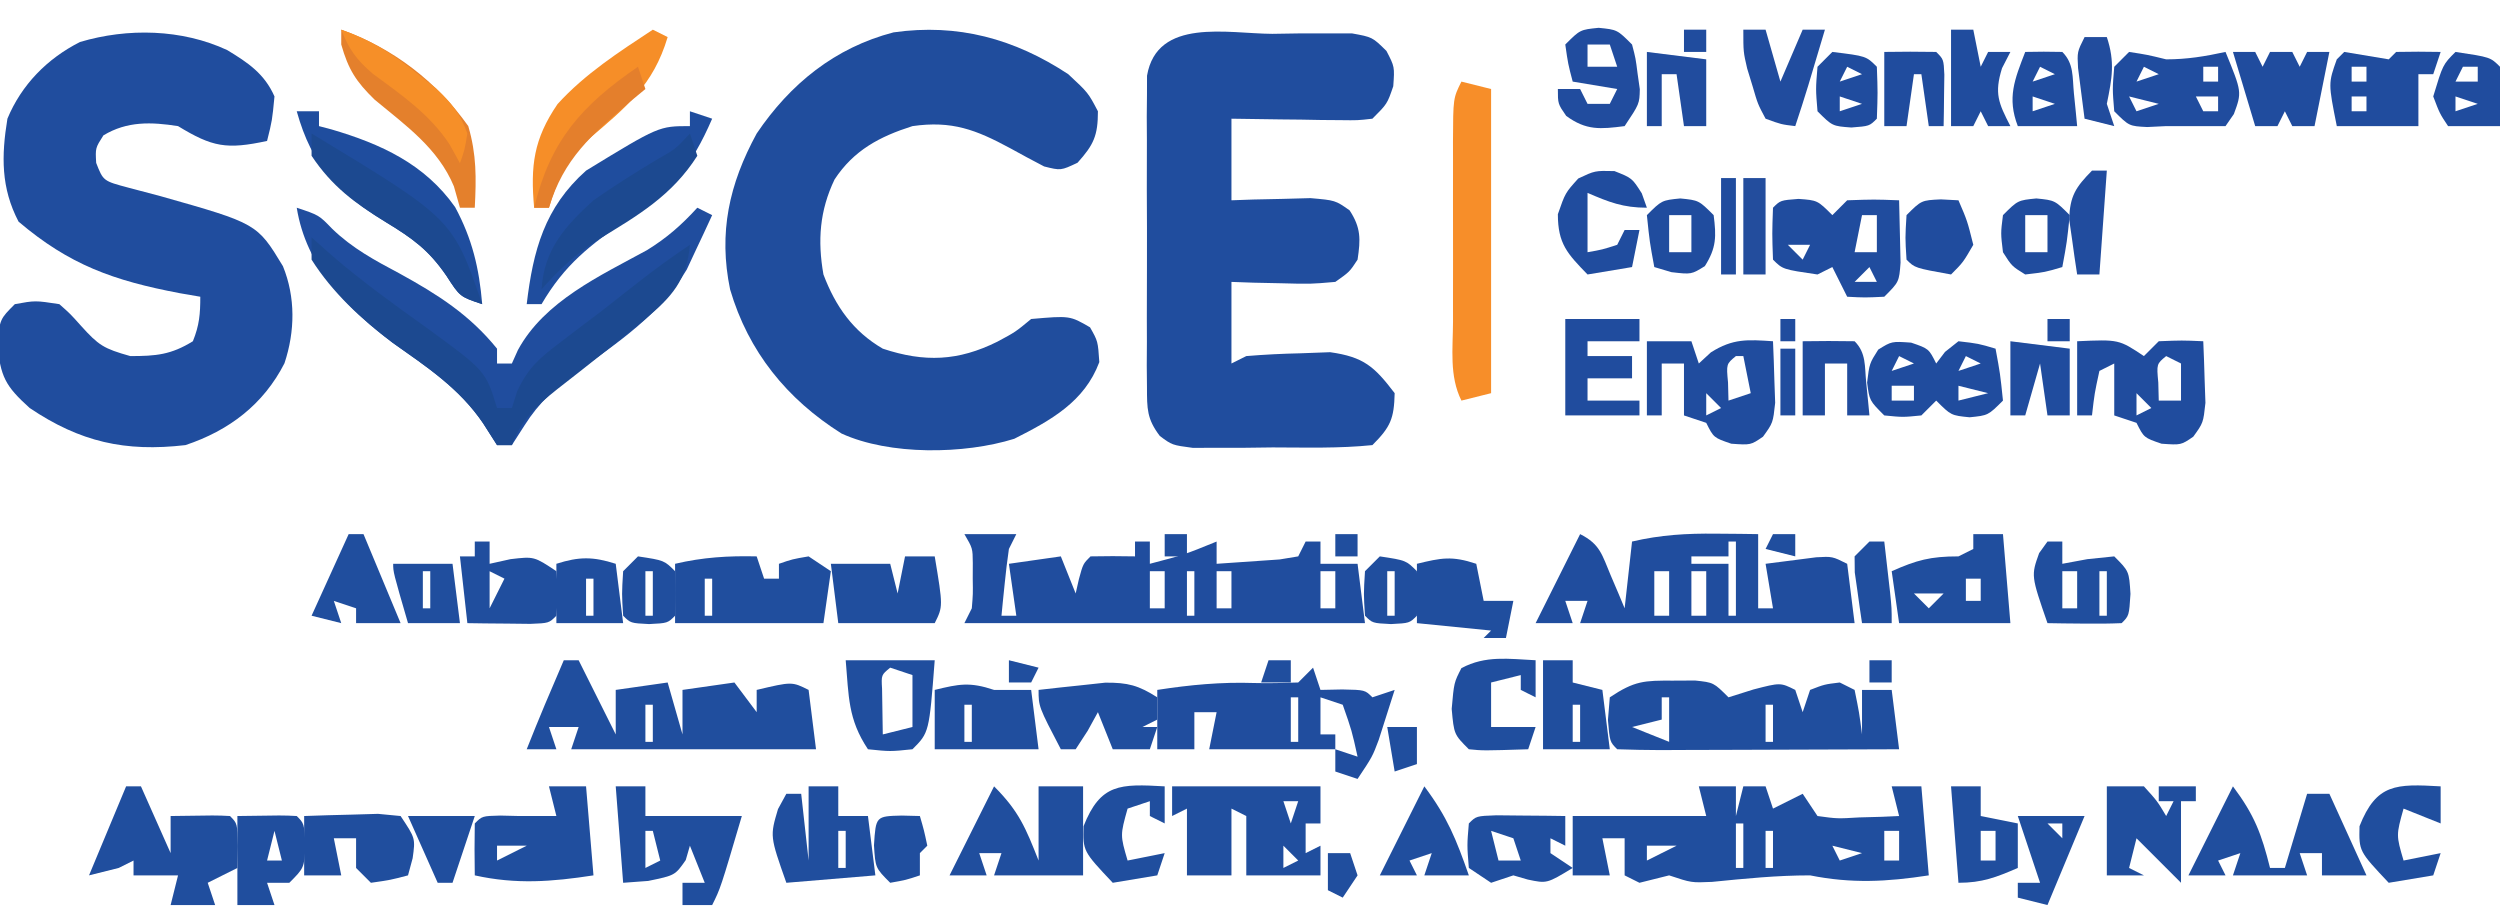 <?xml version="1.0" encoding="UTF-8"?>
<svg version="1.1" xmlns="http://www.w3.org/2000/svg" width="337" height="123">
<path d="M0 0 C2.688 2.5 2.688 2.5 4 5 C4 8.273 3.438 9.515 1.25 11.938 C-1 13 -1 13 -3.25 12.438 C-4.793 11.631 -6.332 10.815 -7.852 9.965 C-12.437 7.495 -15.661 6.237 -21 7 C-25.425 8.408 -28.906 10.247 -31.5 14.188 C-33.513 18.385 -33.805 22.442 -33 27 C-31.376 31.291 -29.016 34.668 -25 37 C-19.365 38.878 -14.818 38.671 -9.562 36.062 C-7.116 34.751 -7.116 34.751 -5 33 C0.218 32.546 0.218 32.546 2.938 34.125 C4 36 4 36 4.188 38.812 C2.198 44.153 -2.325 46.651 -7.277 49.148 C-14.012 51.255 -24.104 51.4 -30.562 48.438 C-37.931 43.801 -43.121 37.394 -45.582 29.02 C-47.167 21.36 -45.716 14.817 -42 8 C-37.485 1.31 -31.449 -3.583 -23.551 -5.637 C-14.893 -6.87 -7.243 -4.775 0 0 Z " fill="#204D9D" transform="translate(144,10)"/>
<path d="M0 0 C2.805 1.696 5.02 3.178 6.375 6.25 C6.062 9.5 6.062 9.5 5.375 12.25 C-0.078 13.426 -1.983 13.08 -6.625 10.25 C-10.224 9.689 -13.483 9.558 -16.688 11.5 C-17.773 13.207 -17.773 13.207 -17.66 15.207 C-16.71 17.646 -16.71 17.646 -13.273 18.559 C-11.852 18.947 -10.428 19.323 -9 19.688 C4.028 23.376 4.028 23.376 7.516 29.133 C9.223 33.339 9.15 37.917 7.723 42.215 C4.888 47.775 0.24 51.295 -5.625 53.25 C-13.757 54.197 -19.825 52.83 -26.625 48.25 C-29.946 45.245 -30.545 44.033 -31 39.562 C-30.625 36.25 -30.625 36.25 -28.625 34.25 C-25.875 33.75 -25.875 33.75 -22.625 34.25 C-21.145 35.559 -21.145 35.559 -19.688 37.188 C-17.328 39.8 -16.667 40.238 -13.062 41.25 C-9.586 41.25 -7.578 41.074 -4.625 39.25 C-3.75 37.097 -3.625 35.56 -3.625 33.25 C-5.002 33.012 -5.002 33.012 -6.406 32.77 C-15.335 31.072 -21.261 28.96 -28.125 23.125 C-30.502 18.57 -30.446 14.269 -29.625 9.25 C-27.732 4.685 -24.271 1.15 -19.84 -1.09 C-13.418 -3.004 -6.098 -2.841 0 0 Z " fill="#204D9E" transform="translate(30.625,6.75)"/>
<path d="M0 0 C1.874 -0.03 1.874 -0.03 3.785 -0.061 C4.98 -0.06 6.175 -0.059 7.406 -0.059 C8.503 -0.06 9.599 -0.062 10.729 -0.064 C13.5 0.438 13.5 0.438 15.393 2.304 C16.5 4.438 16.5 4.438 16.312 7.062 C15.5 9.438 15.5 9.438 13.5 11.438 C11.529 11.665 11.529 11.665 9.148 11.633 C8.298 11.626 7.447 11.62 6.57 11.613 C5.236 11.588 5.236 11.588 3.875 11.562 C2.978 11.553 2.081 11.544 1.156 11.535 C-1.063 11.512 -3.281 11.476 -5.5 11.438 C-5.5 15.068 -5.5 18.698 -5.5 22.438 C-4.524 22.403 -3.548 22.368 -2.543 22.332 C-1.271 22.305 0.002 22.278 1.312 22.25 C2.577 22.215 3.842 22.18 5.145 22.145 C8.5 22.438 8.5 22.438 10.426 23.793 C11.968 26.153 11.914 27.678 11.5 30.438 C10.426 32.082 10.426 32.082 8.5 33.438 C5.145 33.73 5.145 33.73 1.312 33.625 C0.04 33.598 -1.232 33.571 -2.543 33.543 C-4.007 33.491 -4.007 33.491 -5.5 33.438 C-5.5 37.068 -5.5 40.697 -5.5 44.438 C-4.51 43.943 -4.51 43.943 -3.5 43.438 C-1.043 43.234 1.352 43.114 3.812 43.062 C5.129 43.014 6.445 42.965 7.801 42.914 C12.333 43.555 13.761 44.844 16.5 48.438 C16.42 51.884 15.944 52.993 13.5 55.438 C9.038 55.899 4.545 55.761 0.062 55.75 C-1.191 55.766 -2.445 55.782 -3.736 55.799 C-4.936 55.799 -6.135 55.8 -7.371 55.801 C-8.474 55.804 -9.577 55.807 -10.713 55.81 C-13.5 55.438 -13.5 55.438 -15.15 54.214 C-16.909 51.9 -16.88 50.536 -16.888 47.646 C-16.898 46.675 -16.907 45.704 -16.917 44.704 C-16.911 43.657 -16.905 42.61 -16.898 41.531 C-16.901 40.455 -16.904 39.379 -16.907 38.27 C-16.909 35.994 -16.904 33.717 -16.891 31.441 C-16.875 27.951 -16.891 24.462 -16.91 20.973 C-16.908 18.763 -16.904 16.553 -16.898 14.344 C-16.905 13.297 -16.911 12.25 -16.917 11.171 C-16.907 10.2 -16.898 9.229 -16.888 8.229 C-16.886 7.374 -16.883 6.519 -16.881 5.638 C-15.521 -2.221 -6.024 -0.034 0 0 Z " fill="#204D9E" transform="translate(171.5,4.562)"/>
<path d="M0 0 C3 1 3 1 4.758 2.82 C7.491 5.477 10.543 7.103 13.875 8.875 C19.013 11.705 23.283 14.409 27 19 C27 19.66 27 20.32 27 21 C27.66 21 28.32 21 29 21 C29.271 20.398 29.541 19.796 29.82 19.176 C33.388 12.596 40.917 9.164 47.23 5.711 C49.916 4.052 51.877 2.32 54 0 C54.66 0.33 55.32 0.66 56 1 C55.284 2.569 54.552 4.13 53.812 5.688 C53.406 6.558 53 7.428 52.582 8.324 C49.016 14.356 43.318 18.157 37.729 22.162 C34.833 24.312 32.665 26.253 30.723 29.316 C30.154 30.202 29.586 31.088 29 32 C28.34 32 27.68 32 27 32 C26.381 31.031 25.762 30.061 25.125 29.062 C21.935 24.354 17.534 21.459 12.938 18.211 C6.781 13.578 1.268 7.923 0 0 Z " fill="#204D9E" transform="translate(40,28)"/>
<path d="M0 0 C2.31 0 4.62 0 7 0 C6.67 0.66 6.34 1.32 6 2 C5.775 3.537 5.592 5.08 5.438 6.625 C5.312 7.851 5.312 7.851 5.184 9.102 C5.123 9.728 5.062 10.355 5 11 C5.66 11 6.32 11 7 11 C6.67 8.69 6.34 6.38 6 4 C9.465 3.505 9.465 3.505 13 3 C13.66 4.65 14.32 6.3 15 8 C15.144 7.361 15.289 6.721 15.438 6.062 C16 4 16 4 17 3 C19 2.959 21 2.957 23 3 C23 2.34 23 1.68 23 1 C23.66 1 24.32 1 25 1 C25 1.99 25 2.98 25 4 C29.607 2.79 29.607 2.79 34 1 C34 1.99 34 2.98 34 4 C35.813 3.886 37.626 3.759 39.438 3.625 C40.447 3.555 41.456 3.486 42.496 3.414 C43.736 3.209 43.736 3.209 45 3 C45.33 2.34 45.66 1.68 46 1 C46.66 1 47.32 1 48 1 C48 1.99 48 2.98 48 4 C49.65 4 51.3 4 53 4 C53.495 7.96 53.495 7.96 54 12 C36 12 18 12 0 12 C0.33 11.34 0.66 10.68 1 10 C1.159 8.085 1.159 8.085 1.125 6 C1.128 5.299 1.13 4.598 1.133 3.875 C1.114 1.908 1.114 1.908 0 0 Z M25 5 C25 6.65 25 8.3 25 10 C25.66 10 26.32 10 27 10 C27 8.35 27 6.7 27 5 C26.34 5 25.68 5 25 5 Z M30 5 C30 6.98 30 8.96 30 11 C30.33 11 30.66 11 31 11 C31 9.02 31 7.04 31 5 C30.67 5 30.34 5 30 5 Z M34 5 C34 6.65 34 8.3 34 10 C34.66 10 35.32 10 36 10 C36 8.35 36 6.7 36 5 C35.34 5 34.68 5 34 5 Z M48 5 C48 6.65 48 8.3 48 10 C48.66 10 49.32 10 50 10 C50 8.35 50 6.7 50 5 C49.34 5 48.68 5 48 5 Z M10 6 C11 10 11 10 11 10 Z " fill="#204D9E" transform="translate(130,72)"/>
<path d="M0 0 C1.65 0 3.3 0 5 0 C5 1.32 5 2.64 5 4 C5.33 2.68 5.66 1.36 6 0 C6.99 0 7.98 0 9 0 C9.33 0.99 9.66 1.98 10 3 C11.32 2.34 12.64 1.68 14 1 C14.66 1.99 15.32 2.98 16 4 C18.667 4.365 18.667 4.365 21.625 4.188 C22.628 4.16 23.631 4.133 24.664 4.105 C25.435 4.071 26.206 4.036 27 4 C26.505 2.02 26.505 2.02 26 0 C27.32 0 28.64 0 30 0 C30.495 5.94 30.495 5.94 31 12 C25.339 12.871 20.61 13.122 15 12 C10.543 12 6.209 12.435 1.777 12.879 C-1 13 -1 13 -4 12 C-5.336 12.324 -6.669 12.657 -8 13 C-8.66 12.67 -9.32 12.34 -10 12 C-10 10.35 -10 8.7 -10 7 C-10.99 7 -11.98 7 -13 7 C-12.67 8.65 -12.34 10.3 -12 12 C-13.65 12 -15.3 12 -17 12 C-17 9.36 -17 6.72 -17 4 C-11 4 -5 4 1 4 C0.67 2.68 0.34 1.36 0 0 Z M5 5 C5 6.98 5 8.96 5 11 C5.33 11 5.66 11 6 11 C6 9.02 6 7.04 6 5 C5.67 5 5.34 5 5 5 Z M0 6 C1 10 1 10 1 10 Z M9 6 C9 7.65 9 9.3 9 11 C9.33 11 9.66 11 10 11 C10 9.35 10 7.7 10 6 C9.67 6 9.34 6 9 6 Z M14 6 C15 10 15 10 15 10 Z M25 6 C25 7.32 25 8.64 25 10 C25.66 10 26.32 10 27 10 C27 8.68 27 7.36 27 6 C26.34 6 25.68 6 25 6 Z M-7 8 C-7 8.66 -7 9.32 -7 10 C-5.68 9.34 -4.36 8.68 -3 8 C-4.32 8 -5.64 8 -7 8 Z M18 8 C18.33 8.66 18.66 9.32 19 10 C19.99 9.67 20.98 9.34 22 9 C20.68 8.67 19.36 8.34 18 8 Z " fill="#204E9E" transform="translate(229,106)"/>
<path d="M0 0 C2.706 1.353 2.962 2.81 4.125 5.562 C4.478 6.389 4.831 7.215 5.195 8.066 C5.461 8.704 5.726 9.343 6 10 C6.33 7.03 6.66 4.06 7 1 C10.837 0.096 14.375 -0.106 18.312 -0.062 C19.915 -0.049 19.915 -0.049 21.551 -0.035 C22.359 -0.024 23.167 -0.012 24 0 C24 3.3 24 6.6 24 10 C24.66 10 25.32 10 26 10 C25.67 8.02 25.34 6.04 25 4 C26.457 3.805 27.916 3.619 29.375 3.438 C30.187 3.333 30.999 3.229 31.836 3.121 C34 3 34 3 36 4 C36.495 7.96 36.495 7.96 37 12 C24.79 12 12.58 12 0 12 C0.33 11.01 0.66 10.02 1 9 C0.01 9 -0.98 9 -2 9 C-1.67 9.99 -1.34 10.98 -1 12 C-2.65 12 -4.3 12 -6 12 C-4.02 8.04 -2.04 4.08 0 0 Z M20 1 C20 1.66 20 2.32 20 3 C18.35 3 16.7 3 15 3 C15 3.33 15 3.66 15 4 C16.65 4 18.3 4 20 4 C20 6.31 20 8.62 20 11 C20.33 11 20.66 11 21 11 C21 7.7 21 4.4 21 1 C20.67 1 20.34 1 20 1 Z M10 5 C10 6.98 10 8.96 10 11 C10.66 11 11.32 11 12 11 C12 9.02 12 7.04 12 5 C11.34 5 10.68 5 10 5 Z M15 5 C15 6.98 15 8.96 15 11 C15.66 11 16.32 11 17 11 C17 9.02 17 7.04 17 5 C16.34 5 15.68 5 15 5 Z " fill="#204D9E" transform="translate(213,72)"/>
<path d="M0 0 C0.971 -0.005 1.941 -0.01 2.941 -0.016 C5.438 0.25 5.438 0.25 7.438 2.25 C8.551 1.899 9.665 1.549 10.812 1.188 C14.438 0.25 14.438 0.25 16.438 1.25 C16.767 2.24 17.098 3.23 17.438 4.25 C17.767 3.26 18.098 2.27 18.438 1.25 C20.375 0.5 20.375 0.5 22.438 0.25 C23.098 0.58 23.758 0.91 24.438 1.25 C25.062 4.312 25.062 4.312 25.438 7.25 C25.438 5.27 25.438 3.29 25.438 1.25 C26.758 1.25 28.078 1.25 29.438 1.25 C29.933 5.21 29.933 5.21 30.438 9.25 C25.044 9.275 19.651 9.293 14.257 9.305 C12.421 9.31 10.585 9.317 8.748 9.325 C6.115 9.338 3.481 9.343 0.848 9.348 C-0.391 9.355 -0.391 9.355 -1.656 9.363 C-3.625 9.363 -5.594 9.312 -7.562 9.25 C-8.562 8.25 -8.562 8.25 -8.812 5.312 C-8.73 4.302 -8.648 3.291 -8.562 2.25 C-5.199 0.008 -3.939 -0.021 0 0 Z M20.438 2.25 C21.438 4.25 21.438 4.25 21.438 4.25 Z M2.438 3.25 C3.438 7.25 3.438 7.25 3.438 7.25 Z M12.438 3.25 C12.438 4.9 12.438 6.55 12.438 8.25 C12.768 8.25 13.098 8.25 13.438 8.25 C13.438 6.6 13.438 4.95 13.438 3.25 C13.107 3.25 12.777 3.25 12.438 3.25 Z M-1.562 2.25 C-1.562 3.24 -1.562 4.23 -1.562 5.25 C-2.882 5.58 -4.202 5.91 -5.562 6.25 C-3.087 7.24 -3.087 7.24 -0.562 8.25 C-0.562 6.27 -0.562 4.29 -0.562 2.25 C-0.892 2.25 -1.222 2.25 -1.562 2.25 Z " fill="#204E9E" transform="translate(225.562,91.75)"/>
<path d="M0 0 C0.66 0 1.32 0 2 0 C3.65 3.3 5.3 6.6 7 10 C7 8.02 7 6.04 7 4 C10.465 3.505 10.465 3.505 14 3 C14.66 5.31 15.32 7.62 16 10 C16 8.02 16 6.04 16 4 C19.465 3.505 19.465 3.505 23 3 C23.99 4.32 24.98 5.64 26 7 C26 6.01 26 5.02 26 4 C30.75 2.875 30.75 2.875 33 4 C33.495 7.96 33.495 7.96 34 12 C23.11 12 12.22 12 1 12 C1.33 11.01 1.66 10.02 2 9 C0.68 9 -0.64 9 -2 9 C-1.67 9.99 -1.34 10.98 -1 12 C-2.32 12 -3.64 12 -5 12 C-3.41 7.965 -1.718 3.982 0 0 Z M29 5 C30 7 30 7 30 7 Z M11 6 C11 7.65 11 9.3 11 11 C11.33 11 11.66 11 12 11 C12 9.35 12 7.7 12 6 C11.67 6 11.34 6 11 6 Z M20 6 C21 10 21 10 21 10 Z " fill="#204E9E" transform="translate(76,89)"/>
<path d="M0 0 C0.928 0.825 1.856 1.65 2.812 2.5 C6.816 5.941 11.056 9.006 15.352 12.07 C23.467 17.983 23.467 17.983 25 23 C25.66 23 26.32 23 27 23 C27.236 22.255 27.472 21.51 27.715 20.742 C29.22 17.53 30.745 16.25 33.562 14.125 C34.452 13.444 35.341 12.764 36.258 12.062 C37.615 11.042 37.615 11.042 39 10 C40.647 8.71 42.293 7.419 43.938 6.125 C46.255 4.316 48.55 2.633 51 1 C50.589 5.794 48.529 8.025 45 11 C41.072 14.215 37.098 17.37 33.09 20.484 C30.271 22.729 28.268 24.577 27 28 C26.34 28 25.68 28 25 28 C24.381 27.031 23.762 26.061 23.125 25.062 C19.935 20.354 15.534 17.459 10.938 14.211 C6.736 11.049 2.83 7.469 0 3 C0 2.01 0 1.02 0 0 Z " fill="#1C4990" transform="translate(42,32)"/>
<path d="M0 0 C1.98 0.495 1.98 0.495 4 1 C4 14.53 4 28.06 4 42 C2.02 42.495 2.02 42.495 0 43 C-1.657 39.686 -1.142 35.986 -1.133 32.344 C-1.134 31.486 -1.135 30.628 -1.136 29.744 C-1.136 27.928 -1.135 26.112 -1.13 24.296 C-1.125 21.511 -1.13 18.726 -1.137 15.941 C-1.136 14.18 -1.135 12.418 -1.133 10.656 C-1.135 9.82 -1.137 8.983 -1.139 8.121 C-1.115 2.23 -1.115 2.23 0 0 Z " fill="#F78E29" transform="translate(197,11)"/>
<path d="M0 0 C0.33 0.99 0.66 1.98 1 3 C1.969 2.979 2.939 2.959 3.938 2.938 C7 3 7 3 8 4 C8.99 3.67 9.98 3.34 11 3 C10.547 4.439 10.088 5.876 9.625 7.312 C9.37 8.113 9.115 8.914 8.852 9.738 C8 12 8 12 6 15 C5.01 14.67 4.02 14.34 3 14 C3 13.01 3 12.02 3 11 C-2.61 11 -8.22 11 -14 11 C-13.67 9.35 -13.34 7.7 -13 6 C-13.99 6 -14.98 6 -16 6 C-16 7.65 -16 9.3 -16 11 C-17.65 11 -19.3 11 -21 11 C-21 8.36 -21 5.72 -21 3 C-16.573 2.319 -12.415 1.918 -7.93 2.07 C-5.954 2.123 -3.976 2.064 -2 2 C-1.34 1.34 -0.68 0.68 0 0 Z M-8 4 C-7 8 -7 8 -7 8 Z M-3 4 C-3 5.98 -3 7.96 -3 10 C-2.67 10 -2.34 10 -2 10 C-2 8.02 -2 6.04 -2 4 C-2.33 4 -2.66 4 -3 4 Z M1 4 C1 5.65 1 7.3 1 9 C1.66 9 2.32 9 3 9 C3 9.66 3 10.32 3 11 C3.99 11.33 4.98 11.66 6 12 C5.23 8.512 5.23 8.512 4 5 C3.01 4.67 2.02 4.34 1 4 Z " fill="#204D9E" transform="translate(177,90)"/>
<path d="M0 0 C0.99 0.33 1.98 0.66 3 1 C0.204 7.436 -2.48 10.682 -8.402 14.582 C-13.487 18.009 -16.905 20.713 -20 26 C-20.66 26 -21.32 26 -22 26 C-21.139 18.753 -19.588 12.972 -14 8 C-4.179 2 -4.179 2 0 2 C0 1.34 0 0.68 0 0 Z " fill="#1F4D9E" transform="translate(93,15)"/>
<path d="M0 0 C0.99 0 1.98 0 3 0 C3 0.66 3 1.32 3 2 C3.557 2.147 4.114 2.294 4.688 2.445 C11.335 4.399 17.26 7.104 21.352 12.922 C23.66 17.207 24.598 21.173 25 26 C22 25 22 25 20.188 22.191 C17.774 18.67 15.621 17.142 12 14.938 C5.529 10.982 2.062 7.388 0 0 Z " fill="#1F4D9E" transform="translate(40,15)"/>
<path d="M0 0 C6.6 0 13.2 0 20 0 C20 1.65 20 3.3 20 5 C19.34 5 18.68 5 18 5 C18 6.32 18 7.64 18 9 C18.66 8.67 19.32 8.34 20 8 C20 9.32 20 10.64 20 12 C16.7 12 13.4 12 10 12 C10 9.36 10 6.72 10 4 C9.34 3.67 8.68 3.34 8 3 C8 5.97 8 8.94 8 12 C6.02 12 4.04 12 2 12 C2 9.03 2 6.06 2 3 C1.01 3.495 1.01 3.495 0 4 C0 2.68 0 1.36 0 0 Z M15 2 C15.33 2.99 15.66 3.98 16 5 C16.33 4.01 16.66 3.02 17 2 C16.34 2 15.68 2 15 2 Z M15 8 C15 8.99 15 9.98 15 11 C15.66 10.67 16.32 10.34 17 10 C16.34 9.34 15.68 8.68 15 8 Z " fill="#204E9E" transform="translate(158,106)"/>
<path d="M0 0 C0.33 0.99 0.66 1.98 1 3 C1.66 3 2.32 3 3 3 C3 2.34 3 1.68 3 1 C4.812 0.375 4.812 0.375 7 0 C7.99 0.66 8.98 1.32 10 2 C9.67 4.31 9.34 6.62 9 9 C2.4 9 -4.2 9 -11 9 C-11 6.36 -11 3.72 -11 1 C-7.266 0.121 -3.832 -0.089 0 0 Z M-7 3 C-7 4.65 -7 6.3 -7 8 C-6.67 8 -6.34 8 -6 8 C-6 6.35 -6 4.7 -6 3 C-6.33 3 -6.66 3 -7 3 Z M-3 3 C-2 7 -2 7 -2 7 Z M6 3 C7 7 7 7 7 7 Z " fill="#204E9E" transform="translate(102,75)"/>
<path d="M0 0 C0.66 0 1.32 0 2 0 C3.32 2.97 4.64 5.94 6 9 C6 7.35 6 5.7 6 4 C12.152 3.902 12.152 3.902 14 4 C15 5 15 5 15.062 8.062 C15.042 9.032 15.021 10.001 15 11 C13.02 11.99 13.02 11.99 11 13 C11.33 13.99 11.66 14.98 12 16 C10.02 16 8.04 16 6 16 C6.33 14.68 6.66 13.36 7 12 C5.02 12 3.04 12 1 12 C1 11.34 1 10.68 1 10 C0.01 10.495 0.01 10.495 -1 11 C-2.32 11.33 -3.64 11.66 -5 12 C-3.35 8.04 -1.7 4.08 0 0 Z M11 6 C12 10 12 10 12 10 Z " fill="#204E9E" transform="translate(17,106)"/>
<path d="M0 0 C2.562 0.188 2.562 0.188 4.562 2.188 C5.223 1.528 5.883 0.868 6.562 0.188 C10.188 0.062 10.188 0.062 13.562 0.188 C13.616 1.979 13.655 3.771 13.688 5.562 C13.711 6.56 13.734 7.558 13.758 8.586 C13.562 11.188 13.562 11.188 11.562 13.188 C8.938 13.312 8.938 13.312 6.562 13.188 C5.902 11.867 5.242 10.547 4.562 9.188 C3.572 9.682 3.572 9.682 2.562 10.188 C-2.123 9.502 -2.123 9.502 -3.438 8.188 C-3.562 4.688 -3.562 4.688 -3.438 1.188 C-2.438 0.188 -2.438 0.188 0 0 Z M8.562 2.188 C8.232 3.837 7.902 5.487 7.562 7.188 C8.553 7.188 9.543 7.188 10.562 7.188 C10.562 5.537 10.562 3.888 10.562 2.188 C9.902 2.188 9.242 2.188 8.562 2.188 Z M-1.438 6.188 C-0.777 6.848 -0.117 7.508 0.562 8.188 C0.892 7.527 1.222 6.867 1.562 6.188 C0.573 6.188 -0.417 6.188 -1.438 6.188 Z M9.562 9.188 C8.902 9.848 8.242 10.508 7.562 11.188 C8.553 11.188 9.543 11.188 10.562 11.188 C10.232 10.527 9.902 9.867 9.562 9.188 Z " fill="#204C9E" transform="translate(242.438,26.812)"/>
<path d="M0 0 C5.625 -0.25 5.625 -0.25 9 2 C9.66 1.34 10.32 0.68 11 0 C14.125 -0.125 14.125 -0.125 17 0 C17.081 1.77 17.139 3.541 17.188 5.312 C17.24 6.792 17.24 6.792 17.293 8.301 C17 11 17 11 15.652 12.867 C14 14 14 14 11.375 13.812 C9 13 9 13 8 11 C7.01 10.67 6.02 10.34 5 10 C5 7.69 5 5.38 5 3 C4.01 3.495 4.01 3.495 3 4 C2.342 7.029 2.342 7.029 2 10 C1.34 10 0.68 10 0 10 C0 6.7 0 3.4 0 0 Z M12 2 C10.704 3.066 10.704 3.066 10.938 5.562 C10.958 6.367 10.979 7.171 11 8 C11.99 8 12.98 8 14 8 C14 6.35 14 4.7 14 3 C13.34 2.67 12.68 2.34 12 2 Z M8 7 C8 7.99 8 8.98 8 10 C8.66 9.67 9.32 9.34 10 9 C9.34 8.34 8.68 7.68 8 7 Z " fill="#204C9E" transform="translate(280,46)"/>
<path d="M0 0 C1.98 0 3.96 0 6 0 C6.33 0.99 6.66 1.98 7 3 C7.536 2.505 8.072 2.01 8.625 1.5 C11.594 -0.375 13.553 -0.235 17 0 C17.081 1.77 17.139 3.541 17.188 5.312 C17.24 6.792 17.24 6.792 17.293 8.301 C17 11 17 11 15.652 12.867 C14 14 14 14 11.375 13.812 C9 13 9 13 8 11 C7.01 10.67 6.02 10.34 5 10 C5 7.69 5 5.38 5 3 C4.01 3 3.02 3 2 3 C2 5.31 2 7.62 2 10 C1.34 10 0.68 10 0 10 C0 6.7 0 3.4 0 0 Z M12 2 C10.704 3.066 10.704 3.066 10.938 5.562 C10.958 6.367 10.979 7.171 11 8 C11.99 7.67 12.98 7.34 14 7 C13.67 5.35 13.34 3.7 13 2 C12.67 2 12.34 2 12 2 Z M8 7 C8 7.99 8 8.98 8 10 C8.66 9.67 9.32 9.34 10 9 C9.34 8.34 8.68 7.68 8 7 Z " fill="#204C9E" transform="translate(222,46)"/>
<path d="M0 0 C6.903 2.425 12.899 7.034 17.125 13 C18.249 16.853 18.207 19.995 18 24 C17.34 24 16.68 24 16 24 C15.732 23.051 15.464 22.102 15.188 21.125 C13.052 15.976 8.686 12.913 4.496 9.43 C1.969 6.97 0.954 5.355 0 2 C0 1.34 0 0.68 0 0 Z " fill="#E4802C" transform="translate(46,4)"/>
<path d="M0 0 C1.65 0 3.3 0 5 0 C5.33 3.96 5.66 7.92 6 12 C0.377 12.865 -4.423 13.239 -10 12 C-10.042 9.667 -10.041 7.333 -10 5 C-9 4 -9 4 -6.562 3.938 C-5.294 3.968 -5.294 3.968 -4 4 C-3.34 4 -2.68 4 -2 4 C-1.01 4 -0.02 4 1 4 C0.67 2.68 0.34 1.36 0 0 Z M0 6 C1 10 1 10 1 10 Z M-7 8 C-7 8.66 -7 9.32 -7 10 C-5.68 9.34 -4.36 8.68 -3 8 C-4.32 8 -5.64 8 -7 8 Z " fill="#204E9E" transform="translate(74,106)"/>
<path d="M0 0 C0.66 0.33 1.32 0.66 2 1 C0.062 7.506 -3.58 10.443 -8.68 14.777 C-11.708 17.678 -12.817 20.027 -14 24 C-14.66 24 -15.32 24 -16 24 C-16.505 18.342 -16.072 14.761 -12.844 10.031 C-9.155 5.967 -4.562 3.004 0 0 Z " fill="#F68E28" transform="translate(88,4)"/>
<path d="M0 0 C2.904 3.872 3.851 6.403 5 11 C5.66 11 6.32 11 7 11 C7.99 7.7 8.98 4.4 10 1 C10.99 1 11.98 1 13 1 C15.475 6.445 15.475 6.445 18 12 C16.02 12 14.04 12 12 12 C12 11.01 12 10.02 12 9 C11.01 9 10.02 9 9 9 C9.33 9.99 9.66 10.98 10 12 C6.7 12 3.4 12 0 12 C0.33 11.01 0.66 10.02 1 9 C0.01 9.33 -0.98 9.66 -2 10 C-1.67 10.66 -1.34 11.32 -1 12 C-2.65 12 -4.3 12 -6 12 C-4.02 8.04 -2.04 4.08 0 0 Z M10 6 C11 8 11 8 11 8 Z " fill="#204E9E" transform="translate(301,106)"/>
<path d="M0 0 C1.32 0 2.64 0 4 0 C4 1.32 4 2.64 4 4 C8.29 4 12.58 4 17 4 C14.125 13.75 14.125 13.75 13 16 C11.68 16 10.36 16 9 16 C9 15.01 9 14.02 9 13 C9.99 13 10.98 13 12 13 C11.34 11.35 10.68 9.7 10 8 C9.722 8.959 9.722 8.959 9.438 9.938 C8 12 8 12 4.375 12.75 C3.261 12.832 2.147 12.915 1 13 C0.67 8.71 0.34 4.42 0 0 Z M4 6 C4 7.65 4 9.3 4 11 C4.66 10.67 5.32 10.34 6 10 C5.67 8.68 5.34 7.36 5 6 C4.67 6 4.34 6 4 6 Z " fill="#204E9E" transform="translate(83,106)"/>
<path d="M0 0 C1.32 0 2.64 0 4 0 C4.33 3.96 4.66 7.92 5 12 C0.05 12 -4.9 12 -10 12 C-10.33 9.69 -10.66 7.38 -11 5 C-7.629 3.502 -5.796 3 -2 3 C-1.34 2.67 -0.68 2.34 0 2 C0 1.34 0 0.68 0 0 Z M-1 6 C-1 6.99 -1 7.98 -1 9 C-0.34 9 0.32 9 1 9 C1 8.01 1 7.02 1 6 C0.34 6 -0.32 6 -1 6 Z M-8 8 C-7.34 8.66 -6.68 9.32 -6 10 C-5.34 9.34 -4.68 8.68 -4 8 C-5.32 8 -6.64 8 -8 8 Z " fill="#204E9E" transform="translate(266,72)"/>
<path d="M0 0 C2.375 0.812 2.375 0.812 3.375 2.812 C3.767 2.297 4.159 1.781 4.562 1.25 C5.161 0.776 5.759 0.301 6.375 -0.188 C9.062 0.125 9.062 0.125 11.375 0.812 C12 4.188 12 4.188 12.375 7.812 C10.375 9.812 10.375 9.812 7.875 10.062 C5.375 9.812 5.375 9.812 3.375 7.812 C2.715 8.473 2.055 9.133 1.375 9.812 C-1.125 10.062 -1.125 10.062 -3.625 9.812 C-5.625 7.812 -5.625 7.812 -5.938 5.375 C-5.625 2.812 -5.625 2.812 -4.438 0.938 C-2.625 -0.188 -2.625 -0.188 0 0 Z M-1.625 1.812 C-1.955 2.473 -2.285 3.132 -2.625 3.812 C-1.635 3.482 -0.645 3.152 0.375 2.812 C-0.285 2.482 -0.945 2.152 -1.625 1.812 Z M7.375 1.812 C7.045 2.473 6.715 3.132 6.375 3.812 C7.365 3.482 8.355 3.152 9.375 2.812 C8.715 2.482 8.055 2.152 7.375 1.812 Z M-2.625 5.812 C-2.625 6.473 -2.625 7.133 -2.625 7.812 C-1.635 7.812 -0.645 7.812 0.375 7.812 C0.375 7.152 0.375 6.492 0.375 5.812 C-0.615 5.812 -1.605 5.812 -2.625 5.812 Z M6.375 5.812 C6.375 6.473 6.375 7.133 6.375 7.812 C7.695 7.482 9.015 7.152 10.375 6.812 C9.055 6.482 7.735 6.152 6.375 5.812 Z " fill="#204C9E" transform="translate(257.625,46.188)"/>
<path d="M0 0 C3.376 3.376 4.275 5.645 6 10 C6 6.7 6 3.4 6 0 C7.98 0 9.96 0 12 0 C12 3.96 12 7.92 12 12 C8.04 12 4.08 12 0 12 C0.33 11.01 0.66 10.02 1 9 C0.01 9 -0.98 9 -2 9 C-1.67 9.99 -1.34 10.98 -1 12 C-2.65 12 -4.3 12 -6 12 C-4.02 8.04 -2.04 4.08 0 0 Z M-1 6 C0 8 0 8 0 8 Z " fill="#204E9E" transform="translate(134,106)"/>
<path d="M0 0 C2.438 0.375 2.438 0.375 5 1 C7.84 1 10.237 0.597 13 0 C15.215 5.415 15.215 5.415 14.125 8.375 C13.754 8.911 13.383 9.447 13 10 C10.333 10 7.667 10 5 10 C3.732 10.062 3.732 10.062 2.438 10.125 C0 10 0 10 -2 8 C-2.25 5 -2.25 5 -2 2 C-1.34 1.34 -0.68 0.68 0 0 Z M2 2 C1.67 2.66 1.34 3.32 1 4 C1.99 3.67 2.98 3.34 4 3 C3.34 2.67 2.68 2.34 2 2 Z M10 2 C10 2.66 10 3.32 10 4 C10.66 4 11.32 4 12 4 C12 3.34 12 2.68 12 2 C11.34 2 10.68 2 10 2 Z M0 6 C0.33 6.66 0.66 7.32 1 8 C1.99 7.67 2.98 7.34 4 7 C2.68 6.67 1.36 6.34 0 6 Z M9 6 C9.33 6.66 9.66 7.32 10 8 C10.66 8 11.32 8 12 8 C12 7.34 12 6.68 12 6 C11.01 6 10.02 6 9 6 Z " fill="#204C9E" transform="translate(287,7)"/>
<path d="M0 0 C1.32 0 2.64 0 4 0 C4 1.32 4 2.64 4 4 C5.32 4 6.64 4 8 4 C8.33 6.64 8.66 9.28 9 12 C3.06 12.495 3.06 12.495 -3 13 C-5.215 6.723 -5.215 6.723 -4.125 3.062 C-3.754 2.382 -3.382 1.701 -3 1 C-2.34 1 -1.68 1 -1 1 C-0.67 3.97 -0.34 6.94 0 10 C0 6.7 0 3.4 0 0 Z M4 6 C4 7.65 4 9.3 4 11 C4.33 11 4.66 11 5 11 C5 9.35 5 7.7 5 6 C4.67 6 4.34 6 4 6 Z " fill="#204E9E" transform="translate(109,106)"/>
<path d="M0 0 C2 0.333 4 0.667 6 1 C6.33 0.67 6.66 0.34 7 0 C9 -0.041 11 -0.043 13 0 C12.67 0.99 12.34 1.98 12 3 C11.34 3 10.68 3 10 3 C10 5.31 10 7.62 10 10 C6.37 10 2.74 10 -1 10 C-2.154 4.231 -2.154 4.231 -1 1 C-0.67 0.67 -0.34 0.34 0 0 Z M1 2 C1 2.66 1 3.32 1 4 C1.66 4 2.32 4 3 4 C3 3.34 3 2.68 3 2 C2.34 2 1.68 2 1 2 Z M1 6 C1 6.66 1 7.32 1 8 C1.66 8 2.32 8 3 8 C3 7.34 3 6.68 3 6 C2.34 6 1.68 6 1 6 Z " fill="#204C9E" transform="translate(316,7)"/>
<path d="M0 0 C1.32 0 2.64 0 4 0 C5.125 6.75 5.125 6.75 4 9 C-0.29 9 -4.58 9 -9 9 C-9.33 6.36 -9.66 3.72 -10 1 C-7.36 1 -4.72 1 -2 1 C-1.67 2.32 -1.34 3.64 -1 5 C-0.67 3.35 -0.34 1.7 0 0 Z M-6 2 C-5 6 -5 6 -5 6 Z " fill="#204E9E" transform="translate(122,75)"/>
<path d="M0 0 C0.66 0 1.32 0 2 0 C2 0.99 2 1.98 2 3 C3.392 2.691 3.392 2.691 4.812 2.375 C8 2 8 2 11 4 C11.25 7.062 11.25 7.062 11 10 C10 11 10 11 7.496 11.098 C5.982 11.08 5.982 11.08 4.438 11.062 C3.426 11.053 2.414 11.044 1.371 11.035 C0.589 11.024 -0.194 11.012 -1 11 C-1.33 8.03 -1.66 5.06 -2 2 C-1.34 2 -0.68 2 0 2 C0 1.34 0 0.68 0 0 Z M2 4 C2 5.65 2 7.3 2 9 C2.66 7.68 3.32 6.36 4 5 C3.34 4.67 2.68 4.34 2 4 Z M7 5 C8 9 8 9 8 9 Z " fill="#204E9E" transform="translate(64,73)"/>
<path d="M0 0 C2.124 -0.081 4.25 -0.139 6.375 -0.188 C7.558 -0.222 8.742 -0.257 9.961 -0.293 C11.465 -0.148 11.465 -0.148 13 0 C15 3 15 3 14.625 5.688 C14.419 6.451 14.213 7.214 14 8 C11.625 8.625 11.625 8.625 9 9 C8.34 8.34 7.68 7.68 7 7 C7 5.68 7 4.36 7 3 C6.01 3 5.02 3 4 3 C4.33 4.65 4.66 6.3 5 8 C3.35 8 1.7 8 0 8 C0 5.36 0 2.72 0 0 Z M10 2 C11 6 11 6 11 6 Z " fill="#204E9E" transform="translate(41,110)"/>
<path d="M0 0 C3.3 0 6.6 0 10 0 C10 0.99 10 1.98 10 3 C7.69 3 5.38 3 3 3 C3 3.66 3 4.32 3 5 C4.98 5 6.96 5 9 5 C9 5.99 9 6.98 9 8 C7.02 8 5.04 8 3 8 C3 8.99 3 9.98 3 11 C5.31 11 7.62 11 10 11 C10 11.66 10 12.32 10 13 C6.7 13 3.4 13 0 13 C0 8.71 0 4.42 0 0 Z " fill="#204C9E" transform="translate(211,43)"/>
<path d="M0 0 C0 0.99 0 1.98 0 3 C-0.99 3.495 -0.99 3.495 -2 4 C-1.34 4 -0.68 4 0 4 C-0.33 4.99 -0.66 5.98 -1 7 C-2.65 7 -4.3 7 -6 7 C-6.66 5.35 -7.32 3.7 -8 2 C-8.454 2.825 -8.908 3.65 -9.375 4.5 C-9.911 5.325 -10.447 6.15 -11 7 C-11.66 7 -12.32 7 -13 7 C-16 1.25 -16 1.25 -16 -1 C-14.085 -1.223 -12.168 -1.428 -10.25 -1.625 C-9.183 -1.741 -8.115 -1.857 -7.016 -1.977 C-3.962 -2 -2.538 -1.614 0 0 Z M-4 0 C-3 2 -3 2 -3 2 Z " fill="#204E9E" transform="translate(156,94)"/>
<path d="M0 0 C19.042 11.516 19.042 11.516 23 23 C20 22 20 22 18.188 19.191 C15.774 15.67 13.621 14.142 10 11.938 C5.815 9.379 2.74 7.117 0 3 C0 2.01 0 1.02 0 0 Z " fill="#1C4990" transform="translate(42,18)"/>
<path d="M0 0 C0.33 0 0.66 0 1 0 C2.32 0 3.64 0 5 0 C5.33 2.64 5.66 5.28 6 8 C1.38 8 -3.24 8 -8 8 C-8 5.36 -8 2.72 -8 0 C-4.713 -0.8 -3.29 -1.097 0 0 Z M-4 2 C-4 3.65 -4 5.3 -4 7 C-3.67 7 -3.34 7 -3 7 C-3 5.35 -3 3.7 -3 2 C-3.33 2 -3.66 2 -4 2 Z " fill="#204E9E" transform="translate(134,93)"/>
<path d="M0 0 C1.65 0 3.3 0 5 0 C6.812 2 6.812 2 8 4 C8.33 3.34 8.66 2.68 9 2 C8.34 2 7.68 2 7 2 C7 1.34 7 0.68 7 0 C8.65 0 10.3 0 12 0 C12 0.66 12 1.32 12 2 C11.34 2 10.68 2 10 2 C10 5.63 10 9.26 10 13 C8 11 6 9 4 7 C3.67 8.32 3.34 9.64 3 11 C3.66 11.33 4.32 11.66 5 12 C3.35 12 1.7 12 0 12 C0 8.04 0 4.08 0 0 Z " fill="#204E9E" transform="translate(284,106)"/>
<path d="M0 0 C1.653 0.017 1.653 0.017 3.34 0.035 C4.997 0.049 4.997 0.049 6.688 0.062 C7.542 0.074 8.397 0.086 9.277 0.098 C9.277 1.418 9.277 2.738 9.277 4.098 C8.617 3.768 7.957 3.438 7.277 3.098 C7.277 3.758 7.277 4.418 7.277 5.098 C8.267 5.758 9.257 6.418 10.277 7.098 C6.8 9.209 6.8 9.209 4.215 8.66 C3.575 8.475 2.936 8.289 2.277 8.098 C1.287 8.428 0.297 8.758 -0.723 9.098 C-1.713 8.438 -2.703 7.778 -3.723 7.098 C-3.973 4.035 -3.973 4.035 -3.723 1.098 C-2.723 0.098 -2.723 0.098 0 0 Z M-0.723 2.098 C-0.393 3.418 -0.063 4.738 0.277 6.098 C1.267 6.098 2.257 6.098 3.277 6.098 C2.947 5.108 2.617 4.118 2.277 3.098 C1.287 2.768 0.297 2.438 -0.723 2.098 Z " fill="#204E9E" transform="translate(201.723,109.902)"/>
<path d="M0 0 C0.33 0.99 0.66 1.98 1 3 C-2.425 8.383 -7.008 11.049 -12.395 14.32 C-15.421 16.271 -17.635 18.309 -20 21 C-19.676 15.651 -16.814 12.468 -13 9 C-10.19 7.041 -7.332 5.236 -4.391 3.48 C-1.931 2.083 -1.931 2.083 0 0 Z " fill="#1C4990" transform="translate(93,18)"/>
<path d="M0 0 C0.66 0 1.32 0 2 0 C2 0.99 2 1.98 2 3 C3.114 2.794 4.228 2.587 5.375 2.375 C6.571 2.251 7.768 2.127 9 2 C11 4 11 4 11.188 7.062 C11 10 11 10 10 11 C8.314 11.072 6.625 11.084 4.938 11.062 C4.018 11.053 3.099 11.044 2.152 11.035 C1.442 11.024 0.732 11.012 0 11 C-2.215 4.6 -2.215 4.6 -1.125 1.562 C-0.754 1.047 -0.383 0.531 0 0 Z M2 4 C2 5.65 2 7.3 2 9 C2.66 9 3.32 9 4 9 C4 7.35 4 5.7 4 4 C3.34 4 2.68 4 2 4 Z M7 4 C7 5.98 7 7.96 7 10 C7.33 10 7.66 10 8 10 C8 8.02 8 6.04 8 4 C7.67 4 7.34 4 7 4 Z " fill="#204E9E" transform="translate(276,73)"/>
<path d="M0 0 C3.96 0 7.92 0 12 0 C11.25 9.75 11.25 9.75 9 12 C6 12.312 6 12.312 3 12 C0.288 7.933 0.421 4.845 0 0 Z M6 1 C4.794 1.983 4.794 1.983 4.902 3.848 C4.914 4.579 4.926 5.309 4.938 6.062 C4.958 7.362 4.979 8.661 5 10 C6.32 9.67 7.64 9.34 9 9 C9 6.69 9 4.38 9 2 C8.01 1.67 7.02 1.34 6 1 Z " fill="#204E9E" transform="translate(114,89)"/>
<path d="M0 0 C2.5 0.25 2.5 0.25 4.5 2.25 C4.984 4.09 4.984 4.09 5.25 6.188 C5.397 7.222 5.397 7.222 5.547 8.277 C5.5 10.25 5.5 10.25 3.5 13.25 C0.235 13.667 -1.67 13.859 -4.375 11.875 C-5.5 10.25 -5.5 10.25 -5.5 8.25 C-4.51 8.25 -3.52 8.25 -2.5 8.25 C-2.17 8.91 -1.84 9.57 -1.5 10.25 C-0.51 10.25 0.48 10.25 1.5 10.25 C1.83 9.59 2.16 8.93 2.5 8.25 C-0.47 7.755 -0.47 7.755 -3.5 7.25 C-4.125 4.875 -4.125 4.875 -4.5 2.25 C-2.5 0.25 -2.5 0.25 0 0 Z M-1.5 2.25 C-1.5 3.24 -1.5 4.23 -1.5 5.25 C-0.18 5.25 1.14 5.25 2.5 5.25 C2.17 4.26 1.84 3.27 1.5 2.25 C0.51 2.25 -0.48 2.25 -1.5 2.25 Z " fill="#214C9E" transform="translate(215.5,3.75)"/>
<path d="M0 0 C0.99 0 1.98 0 3 0 C3.33 0.66 3.66 1.32 4 2 C4.33 1.34 4.66 0.68 5 0 C5.99 0 6.98 0 8 0 C8.33 0.66 8.66 1.32 9 2 C9.33 1.34 9.66 0.68 10 0 C10.99 0 11.98 0 13 0 C12.34 3.3 11.68 6.6 11 10 C10.01 10 9.02 10 8 10 C7.67 9.34 7.34 8.68 7 8 C6.67 8.66 6.34 9.32 6 10 C5.01 10 4.02 10 3 10 C2.01 6.7 1.02 3.4 0 0 Z " fill="#204C9E" transform="translate(301,7)"/>
<path d="M0 0 C1.32 0 2.64 0 4 0 C4 0.99 4 1.98 4 3 C5.32 3.33 6.64 3.66 8 4 C8.33 6.64 8.66 9.28 9 12 C6.03 12 3.06 12 0 12 C0 8.04 0 4.08 0 0 Z M4 6 C4 7.65 4 9.3 4 11 C4.33 11 4.66 11 5 11 C5 9.35 5 7.7 5 6 C4.67 6 4.34 6 4 6 Z " fill="#204E9E" transform="translate(208,89)"/>
<path d="M0 0 C2.375 0.938 2.375 0.938 3.688 3 C4.028 3.959 4.028 3.959 4.375 4.938 C1.171 4.938 -0.719 4.194 -3.625 2.938 C-3.625 5.577 -3.625 8.217 -3.625 10.938 C-1.65 10.59 -1.65 10.59 0.375 9.938 C0.705 9.277 1.035 8.617 1.375 7.938 C2.035 7.938 2.695 7.938 3.375 7.938 C3.045 9.588 2.715 11.238 2.375 12.938 C0.395 13.268 -1.585 13.598 -3.625 13.938 C-6.346 11.134 -7.625 9.801 -7.625 5.812 C-6.625 2.938 -6.625 2.938 -4.875 1 C-2.625 -0.062 -2.625 -0.062 0 0 Z " fill="#204C9E" transform="translate(217.625,23.062)"/>
<path d="M0 0 C0 1.65 0 3.3 0 5 C-0.66 4.67 -1.32 4.34 -2 4 C-2 3.34 -2 2.68 -2 2 C-3.32 2.33 -4.64 2.66 -6 3 C-6 4.98 -6 6.96 -6 9 C-4.02 9 -2.04 9 0 9 C-0.33 9.99 -0.66 10.98 -1 12 C-7.055 12.195 -7.055 12.195 -9 12 C-11 10 -11 10 -11.312 6.562 C-11 3 -11 3 -10 1.062 C-6.734 -0.673 -3.656 -0.18 0 0 Z " fill="#204E9E" transform="translate(207,89)"/>
<path d="M0 0 C0.33 1.65 0.66 3.3 1 5 C2.32 5 3.64 5 5 5 C4.67 6.65 4.34 8.3 4 10 C3.01 10 2.02 10 1 10 C1.33 9.67 1.66 9.34 2 9 C-1.3 8.67 -4.6 8.34 -8 8 C-8 5.36 -8 2.72 -8 0 C-4.713 -0.8 -3.29 -1.097 0 0 Z M-4 2 C-3 6 -3 6 -3 6 Z " fill="#204E9E" transform="translate(199,76)"/>
<path d="M0 0 C6.152 -0.098 6.152 -0.098 8 0 C9 1 9 1 9.188 3.938 C9 7 9 7 7 9 C6.01 9 5.02 9 4 9 C4.33 9.99 4.66 10.98 5 12 C3.35 12 1.7 12 0 12 C0 8.04 0 4.08 0 0 Z M5 2 C4.67 3.32 4.34 4.64 4 6 C4.66 6 5.32 6 6 6 C5.67 4.68 5.34 3.36 5 2 Z " fill="#204E9E" transform="translate(32,110)"/>
<path d="M0 0 C1.32 0 2.64 0 4 0 C4 1.32 4 2.64 4 4 C5.65 4.33 7.3 4.66 9 5 C9 6.98 9 8.96 9 11 C6.094 12.257 4.204 13 1 13 C0.67 8.71 0.34 4.42 0 0 Z M4 6 C4 7.32 4 8.64 4 10 C4.66 10 5.32 10 6 10 C6 8.68 6 7.36 6 6 C5.34 6 4.68 6 4 6 Z " fill="#204E9E" transform="translate(263,106)"/>
<path d="M0 0 C0 1.65 0 3.3 0 5 C-2.475 4.01 -2.475 4.01 -5 3 C-6.002 6.583 -6.002 6.583 -5 10 C-3.35 9.67 -1.7 9.34 0 9 C-0.33 9.99 -0.66 10.98 -1 12 C-2.98 12.33 -4.96 12.66 -7 13 C-11.018 8.739 -11.018 8.739 -10.938 5.375 C-8.659 -0.396 -6 -0.34 0 0 Z " fill="#204E9E" transform="translate(329,106)"/>
<path d="M0 0 C0 1.65 0 3.3 0 5 C-0.66 4.67 -1.32 4.34 -2 4 C-2 3.34 -2 2.68 -2 2 C-2.99 2.33 -3.98 2.66 -5 3 C-6.002 6.583 -6.002 6.583 -5 10 C-3.35 9.67 -1.7 9.34 0 9 C-0.33 9.99 -0.66 10.98 -1 12 C-2.98 12.33 -4.96 12.66 -7 13 C-11.018 8.739 -11.018 8.739 -10.938 5.375 C-8.659 -0.396 -6 -0.34 0 0 Z " fill="#204E9E" transform="translate(157,106)"/>
<path d="M0 0 C0.66 0 1.32 0 2 0 C3.65 3.96 5.3 7.92 7 12 C5.02 12 3.04 12 1 12 C1 11.34 1 10.68 1 10 C0.01 9.67 -0.98 9.34 -2 9 C-1.67 9.99 -1.34 10.98 -1 12 C-2.32 11.67 -3.64 11.34 -5 11 C-3.35 7.37 -1.7 3.74 0 0 Z " fill="#204E9E" transform="translate(47,72)"/>
<path d="M0 0 C0.99 0 1.98 0 3 0 C3.33 1.65 3.66 3.3 4 5 C4.33 4.34 4.66 3.68 5 3 C5.99 3 6.98 3 8 3 C7.629 3.722 7.258 4.444 6.875 5.188 C5.81 8.61 6.397 9.882 8 13 C7.01 13 6.02 13 5 13 C4.67 12.34 4.34 11.68 4 11 C3.67 11.66 3.34 12.32 3 13 C2.01 13 1.02 13 0 13 C0 8.71 0 4.42 0 0 Z " fill="#204C9E" transform="translate(263,4)"/>
<path d="M0 0 C0.99 0 1.98 0 3 0 C3.66 2.31 4.32 4.62 5 7 C5.99 4.69 6.98 2.38 8 0 C8.99 0 9.98 0 11 0 C10.521 1.604 10.042 3.208 9.562 4.812 C9.296 5.706 9.029 6.599 8.754 7.52 C8.196 9.355 7.607 11.18 7 13 C5.109 12.773 5.109 12.773 3 12 C1.953 10.039 1.953 10.039 1.25 7.625 C1.008 6.834 0.765 6.042 0.516 5.227 C0 3 0 3 0 0 Z " fill="#214C9E" transform="translate(235,4)"/>
<path d="M0 0 C3.983 1.387 6.903 3.241 10.188 5.875 C11.047 6.553 11.907 7.231 12.793 7.93 C14.91 9.916 16.027 11.289 17 14 C16.625 16.25 16.625 16.25 16 18 C15.546 17.175 15.092 16.35 14.625 15.5 C11.948 11.407 8.134 8.805 4.242 5.93 C2.039 4.033 1.057 2.672 0 0 Z " fill="#F68F28" transform="translate(46,4)"/>
<path d="M0 0 C3.109 4.146 4.316 7.188 6 12 C4.02 12 2.04 12 0 12 C0.33 11.01 0.66 10.02 1 9 C0.01 9.33 -0.98 9.66 -2 10 C-1.67 10.66 -1.34 11.32 -1 12 C-2.65 12 -4.3 12 -6 12 C-4.02 8.04 -2.04 4.08 0 0 Z " fill="#204E9E" transform="translate(192,106)"/>
<path d="M0 0 C0.784 0.041 1.567 0.083 2.375 0.125 C3.562 2.875 3.562 2.875 4.375 6.125 C3 8.5 3 8.5 1.375 10.125 C-3.5 9.25 -3.5 9.25 -4.625 8.125 C-4.812 5.188 -4.812 5.188 -4.625 2.125 C-2.625 0.125 -2.625 0.125 0 0 Z M-2.625 6.125 C1.375 7.125 1.375 7.125 1.375 7.125 Z " fill="#204C9E" transform="translate(261.625,26.875)"/>
<path d="M0 0 C4.706 0.706 4.706 0.706 6 2 C6.141 4.671 6.042 7.324 6 10 C3.69 10 1.38 10 -1 10 C-2.125 8.312 -2.125 8.312 -3 6 C-1.7 1.7 -1.7 1.7 0 0 Z M1 2 C0.67 2.66 0.34 3.32 0 4 C0.99 4 1.98 4 3 4 C3 3.34 3 2.68 3 2 C2.34 2 1.68 2 1 2 Z M0 6 C0 6.66 0 7.32 0 8 C0.99 7.67 1.98 7.34 3 7 C2.01 6.67 1.02 6.34 0 6 Z " fill="#204C9E" transform="translate(331,7)"/>
<path d="M0 0 C1.666 -0.043 3.334 -0.041 5 0 C6.583 1.583 6.347 3.38 6.562 5.562 C6.646 6.389 6.73 7.215 6.816 8.066 C6.877 8.704 6.938 9.343 7 10 C4.36 10 1.72 10 -1 10 C-2.467 6.185 -1.433 3.71 0 0 Z M2 2 C1.67 2.66 1.34 3.32 1 4 C1.99 3.67 2.98 3.34 4 3 C3.34 2.67 2.68 2.34 2 2 Z M1 6 C1 6.66 1 7.32 1 8 C1.99 7.67 2.98 7.34 4 7 C3.01 6.67 2.02 6.34 1 6 Z " fill="#204C9E" transform="translate(273,7)"/>
<path d="M0 0 C4.556 0.556 4.556 0.556 6 2 C6.125 5.5 6.125 5.5 6 9 C5 10 5 10 2.562 10.188 C0 10 0 10 -2 8 C-2.25 5 -2.25 5 -2 2 C-1.34 1.34 -0.68 0.68 0 0 Z M2 2 C1.67 2.66 1.34 3.32 1 4 C1.99 3.67 2.98 3.34 4 3 C3.34 2.67 2.68 2.34 2 2 Z M1 6 C1 6.66 1 7.32 1 8 C1.99 7.67 2.98 7.34 4 7 C3.01 6.67 2.02 6.34 1 6 Z " fill="#204C9E" transform="translate(247,7)"/>
<path d="M0 0 C2.333 -0.042 4.667 -0.041 7 0 C8.583 1.583 8.347 3.38 8.562 5.562 C8.646 6.389 8.73 7.215 8.816 8.066 C8.877 8.704 8.938 9.343 9 10 C8.01 10 7.02 10 6 10 C6 7.69 6 5.38 6 3 C5.01 3 4.02 3 3 3 C3 5.31 3 7.62 3 10 C2.01 10 1.02 10 0 10 C0 6.7 0 3.4 0 0 Z " fill="#214C9E" transform="translate(243,46)"/>
<path d="M0 0 C2.5 0.25 2.5 0.25 4.5 2.25 C4.125 5.875 4.125 5.875 3.5 9.25 C1.188 9.938 1.188 9.938 -1.5 10.25 C-3.312 9.125 -3.312 9.125 -4.5 7.25 C-4.812 4.688 -4.812 4.688 -4.5 2.25 C-2.5 0.25 -2.5 0.25 0 0 Z M-1.5 2.25 C-1.5 3.9 -1.5 5.55 -1.5 7.25 C-0.51 7.25 0.48 7.25 1.5 7.25 C1.5 5.6 1.5 3.95 1.5 2.25 C0.51 2.25 -0.48 2.25 -1.5 2.25 Z " fill="#204C9E" transform="translate(274.5,26.75)"/>
<path d="M0 0 C0.33 2.64 0.66 5.28 1 8 C-1.97 8 -4.94 8 -8 8 C-8 5.36 -8 2.72 -8 0 C-4.947 -0.981 -3.053 -0.981 0 0 Z M-4 2 C-4 3.65 -4 5.3 -4 7 C-3.67 7 -3.34 7 -3 7 C-3 5.35 -3 3.7 -3 2 C-3.33 2 -3.66 2 -4 2 Z " fill="#204E9E" transform="translate(83,76)"/>
<path d="M0 0 C2.5 0.25 2.5 0.25 4.5 2.25 C4.868 5.12 4.875 6.658 3.312 9.125 C1.5 10.25 1.5 10.25 -1.188 9.938 C-1.951 9.711 -2.714 9.484 -3.5 9.25 C-4.125 5.875 -4.125 5.875 -4.5 2.25 C-2.5 0.25 -2.5 0.25 0 0 Z M-1.5 2.25 C-1.5 3.9 -1.5 5.55 -1.5 7.25 C-0.51 7.25 0.48 7.25 1.5 7.25 C1.5 5.6 1.5 3.95 1.5 2.25 C0.51 2.25 -0.48 2.25 -1.5 2.25 Z " fill="#204C9E" transform="translate(226.5,26.75)"/>
<path d="M0 0 C2.333 -0.042 4.667 -0.041 7 0 C8 1 8 1 8.098 3.066 C8.086 3.89 8.074 4.714 8.062 5.562 C8.053 6.389 8.044 7.215 8.035 8.066 C8.024 8.704 8.012 9.343 8 10 C7.34 10 6.68 10 6 10 C5.67 7.69 5.34 5.38 5 3 C4.67 3 4.34 3 4 3 C3.67 5.31 3.34 7.62 3 10 C2.01 10 1.02 10 0 10 C0 6.7 0 3.4 0 0 Z " fill="#204C9E" transform="translate(254,7)"/>
<path d="M0 0 C2.97 0 5.94 0 9 0 C7.35 3.96 5.7 7.92 4 12 C2.68 11.67 1.36 11.34 0 11 C0 10.34 0 9.68 0 9 C0.99 9 1.98 9 3 9 C2.01 6.03 1.02 3.06 0 0 Z M4 1 C4.66 1.66 5.32 2.32 6 3 C6 2.34 6 1.68 6 1 C5.34 1 4.68 1 4 1 Z " fill="#204E9E" transform="translate(272,110)"/>
<path d="M0 0 C2.64 0.33 5.28 0.66 8 1 C8 3.97 8 6.94 8 10 C7.01 10 6.02 10 5 10 C4.67 7.69 4.34 5.38 4 3 C3.34 5.31 2.68 7.62 2 10 C1.34 10 0.68 10 0 10 C0 6.7 0 3.4 0 0 Z " fill="#204C9E" transform="translate(271,46)"/>
<path d="M0 0 C2.64 0.33 5.28 0.66 8 1 C8 3.97 8 6.94 8 10 C7.01 10 6.02 10 5 10 C4.67 7.69 4.34 5.38 4 3 C3.34 3 2.68 3 2 3 C2 5.31 2 7.62 2 10 C1.34 10 0.68 10 0 10 C0 6.7 0 3.4 0 0 Z " fill="#214C9E" transform="translate(222,7)"/>
<path d="M0 0 C0.33 0.99 0.66 1.98 1 3 C0.313 3.568 -0.374 4.137 -1.082 4.723 C-6.228 9.133 -10.043 12.43 -12 19 C-12.66 19 -13.32 19 -14 19 C-11.83 9.958 -7.588 5.194 0 0 Z " fill="#E47F2C" transform="translate(86,9)"/>
<path d="M0 0 C2.64 0 5.28 0 8 0 C8.33 2.64 8.66 5.28 9 8 C6.69 8 4.38 8 2 8 C0 1.125 0 1.125 0 0 Z M4 1 C4 2.65 4 4.3 4 6 C4.33 6 4.66 6 5 6 C5 4.35 5 2.7 5 1 C4.67 1 4.34 1 4 1 Z " fill="#204E9E" transform="translate(53,76)"/>
<path d="M0 0 C3.536 0.536 3.536 0.536 5 2 C5.125 5 5.125 5 5 8 C4 9 4 9 1.5 9.125 C-1 9 -1 9 -2 8 C-2.188 5.062 -2.188 5.062 -2 2 C-1.34 1.34 -0.68 0.68 0 0 Z M1 2 C1 3.98 1 5.96 1 8 C1.33 8 1.66 8 2 8 C2 6.02 2 4.04 2 2 C1.67 2 1.34 2 1 2 Z " fill="#204E9E" transform="translate(186,75)"/>
<path d="M0 0 C3.536 0.536 3.536 0.536 5 2 C5.125 5 5.125 5 5 8 C4 9 4 9 1.5 9.125 C-1 9 -1 9 -2 8 C-2.188 5.062 -2.188 5.062 -2 2 C-1.34 1.34 -0.68 0.68 0 0 Z M1 2 C1 3.98 1 5.96 1 8 C1.33 8 1.66 8 2 8 C2 6.02 2 4.04 2 2 C1.67 2 1.34 2 1 2 Z " fill="#204E9E" transform="translate(86,75)"/>
<path d="M0 0 C1.207 0.031 1.207 0.031 2.438 0.062 C3 2 3 2 3.438 4.062 C3.107 4.393 2.777 4.723 2.438 5.062 C2.438 6.053 2.438 7.043 2.438 8.062 C0.562 8.688 0.562 8.688 -1.562 9.062 C-3.562 7.062 -3.562 7.062 -3.75 4 C-3.5 0.085 -3.5 0.085 0 0 Z M-0.562 1.062 C0.438 3.062 0.438 3.062 0.438 3.062 Z " fill="#204E9E" transform="translate(121.562,109.938)"/>
<path d="M0 0 C0.66 0 1.32 0 2 0 C1.67 4.62 1.34 9.24 1 14 C0.01 14 -0.98 14 -2 14 C-2.25 12.42 -2.474 10.836 -2.688 9.25 C-2.815 8.368 -2.943 7.487 -3.074 6.578 C-2.983 3.417 -2.193 2.229 0 0 Z " fill="#214C9E" transform="translate(282,23)"/>
<path d="M0 0 C2.97 0 5.94 0 9 0 C8.01 2.97 7.02 5.94 6 9 C5.34 9 4.68 9 4 9 C2.68 6.03 1.36 3.06 0 0 Z " fill="#204E9E" transform="translate(55,110)"/>
<path d="M0 0 C0.99 0 1.98 0 3 0 C3 4.29 3 8.58 3 13 C2.01 13 1.02 13 0 13 C0 8.71 0 4.42 0 0 Z " fill="#234D9D" transform="translate(235,24)"/>
<path d="M0 0 C0.99 0 1.98 0 3 0 C4.123 3.368 3.703 5.572 3 9 C3.33 9.99 3.66 10.98 4 12 C2.68 11.67 1.36 11.34 0 11 C-0.195 9.543 -0.381 8.084 -0.562 6.625 C-0.667 5.813 -0.771 5.001 -0.879 4.164 C-1 2 -1 2 0 0 Z " fill="#224C9D" transform="translate(281,5)"/>
<path d="M0 0 C0.66 0 1.32 0 2 0 C2.168 1.458 2.334 2.917 2.5 4.375 C2.593 5.187 2.686 5.999 2.781 6.836 C3 9 3 9 3 11 C1.68 11 0.36 11 -1 11 C-1.222 9.544 -1.427 8.085 -1.625 6.625 C-1.741 5.813 -1.857 5.001 -1.977 4.164 C-1.984 3.45 -1.992 2.736 -2 2 C-1.34 1.34 -0.68 0.68 0 0 Z " fill="#204E9E" transform="translate(252,73)"/>
<path d="M0 0 C0.66 0 1.32 0 2 0 C2 4.29 2 8.58 2 13 C1.34 13 0.68 13 0 13 C0 8.71 0 4.42 0 0 Z " fill="#204C9E" transform="translate(232,24)"/>
<path d="M0 0 C1.32 0 2.64 0 4 0 C4 1.65 4 3.3 4 5 C3.01 5.33 2.02 5.66 1 6 C0.67 4.02 0.34 2.04 0 0 Z " fill="#204E9E" transform="translate(187,98)"/>
<path d="M0 0 C0.66 0 1.32 0 2 0 C2 2.97 2 5.94 2 9 C1.34 9 0.68 9 0 9 C0 6.03 0 3.06 0 0 Z " fill="#204C9E" transform="translate(240,47)"/>
<path d="M0 0 C0.99 0 1.98 0 3 0 C3.33 0.99 3.66 1.98 4 3 C3.01 4.485 3.01 4.485 2 6 C1.34 5.67 0.68 5.34 0 5 C0 3.35 0 1.7 0 0 Z " fill="#204E9E" transform="translate(179,115)"/>
<path d="M0 0 C0.99 0 1.98 0 3 0 C3 0.99 3 1.98 3 3 C1.68 3 0.36 3 -1 3 C-0.67 2.01 -0.34 1.02 0 0 Z " fill="#204E9E" transform="translate(171,89)"/>
<path d="M0 0 C1.32 0.33 2.64 0.66 4 1 C3.67 1.66 3.34 2.32 3 3 C2.01 3 1.02 3 0 3 C0 2.01 0 1.02 0 0 Z " fill="#204E9E" transform="translate(136,89)"/>
<path d="M0 0 C0.99 0 1.98 0 3 0 C3 0.99 3 1.98 3 3 C1.68 2.67 0.36 2.34 -1 2 C-0.67 1.34 -0.34 0.68 0 0 Z " fill="#204E9E" transform="translate(239,72)"/>
<path d="M0 0 C0.99 0 1.98 0 3 0 C3 0.99 3 1.98 3 3 C2.01 3 1.02 3 0 3 C0 2.01 0 1.02 0 0 Z " fill="#204E9E" transform="translate(252,89)"/>
<path d="M0 0 C0.99 0 1.98 0 3 0 C3 0.99 3 1.98 3 3 C2.01 3 1.02 3 0 3 C0 2.01 0 1.02 0 0 Z " fill="#204E9E" transform="translate(180,72)"/>
<path d="M0 0 C0.99 0 1.98 0 3 0 C3 0.99 3 1.98 3 3 C2.01 3 1.02 3 0 3 C0 2.01 0 1.02 0 0 Z " fill="#204E9E" transform="translate(157,72)"/>
<path d="M0 0 C0.99 0 1.98 0 3 0 C3 0.99 3 1.98 3 3 C2.01 3 1.02 3 0 3 C0 2.01 0 1.02 0 0 Z " fill="#204C9E" transform="translate(276,43)"/>
<path d="M0 0 C0.99 0 1.98 0 3 0 C3 0.99 3 1.98 3 3 C2.01 3 1.02 3 0 3 C0 2.01 0 1.02 0 0 Z " fill="#204C9E" transform="translate(227,4)"/>
<path d="M0 0 C0.66 0 1.32 0 2 0 C2 0.99 2 1.98 2 3 C1.34 3 0.68 3 0 3 C0 2.01 0 1.02 0 0 Z " fill="#204C9E" transform="translate(240,43)"/>
</svg>
